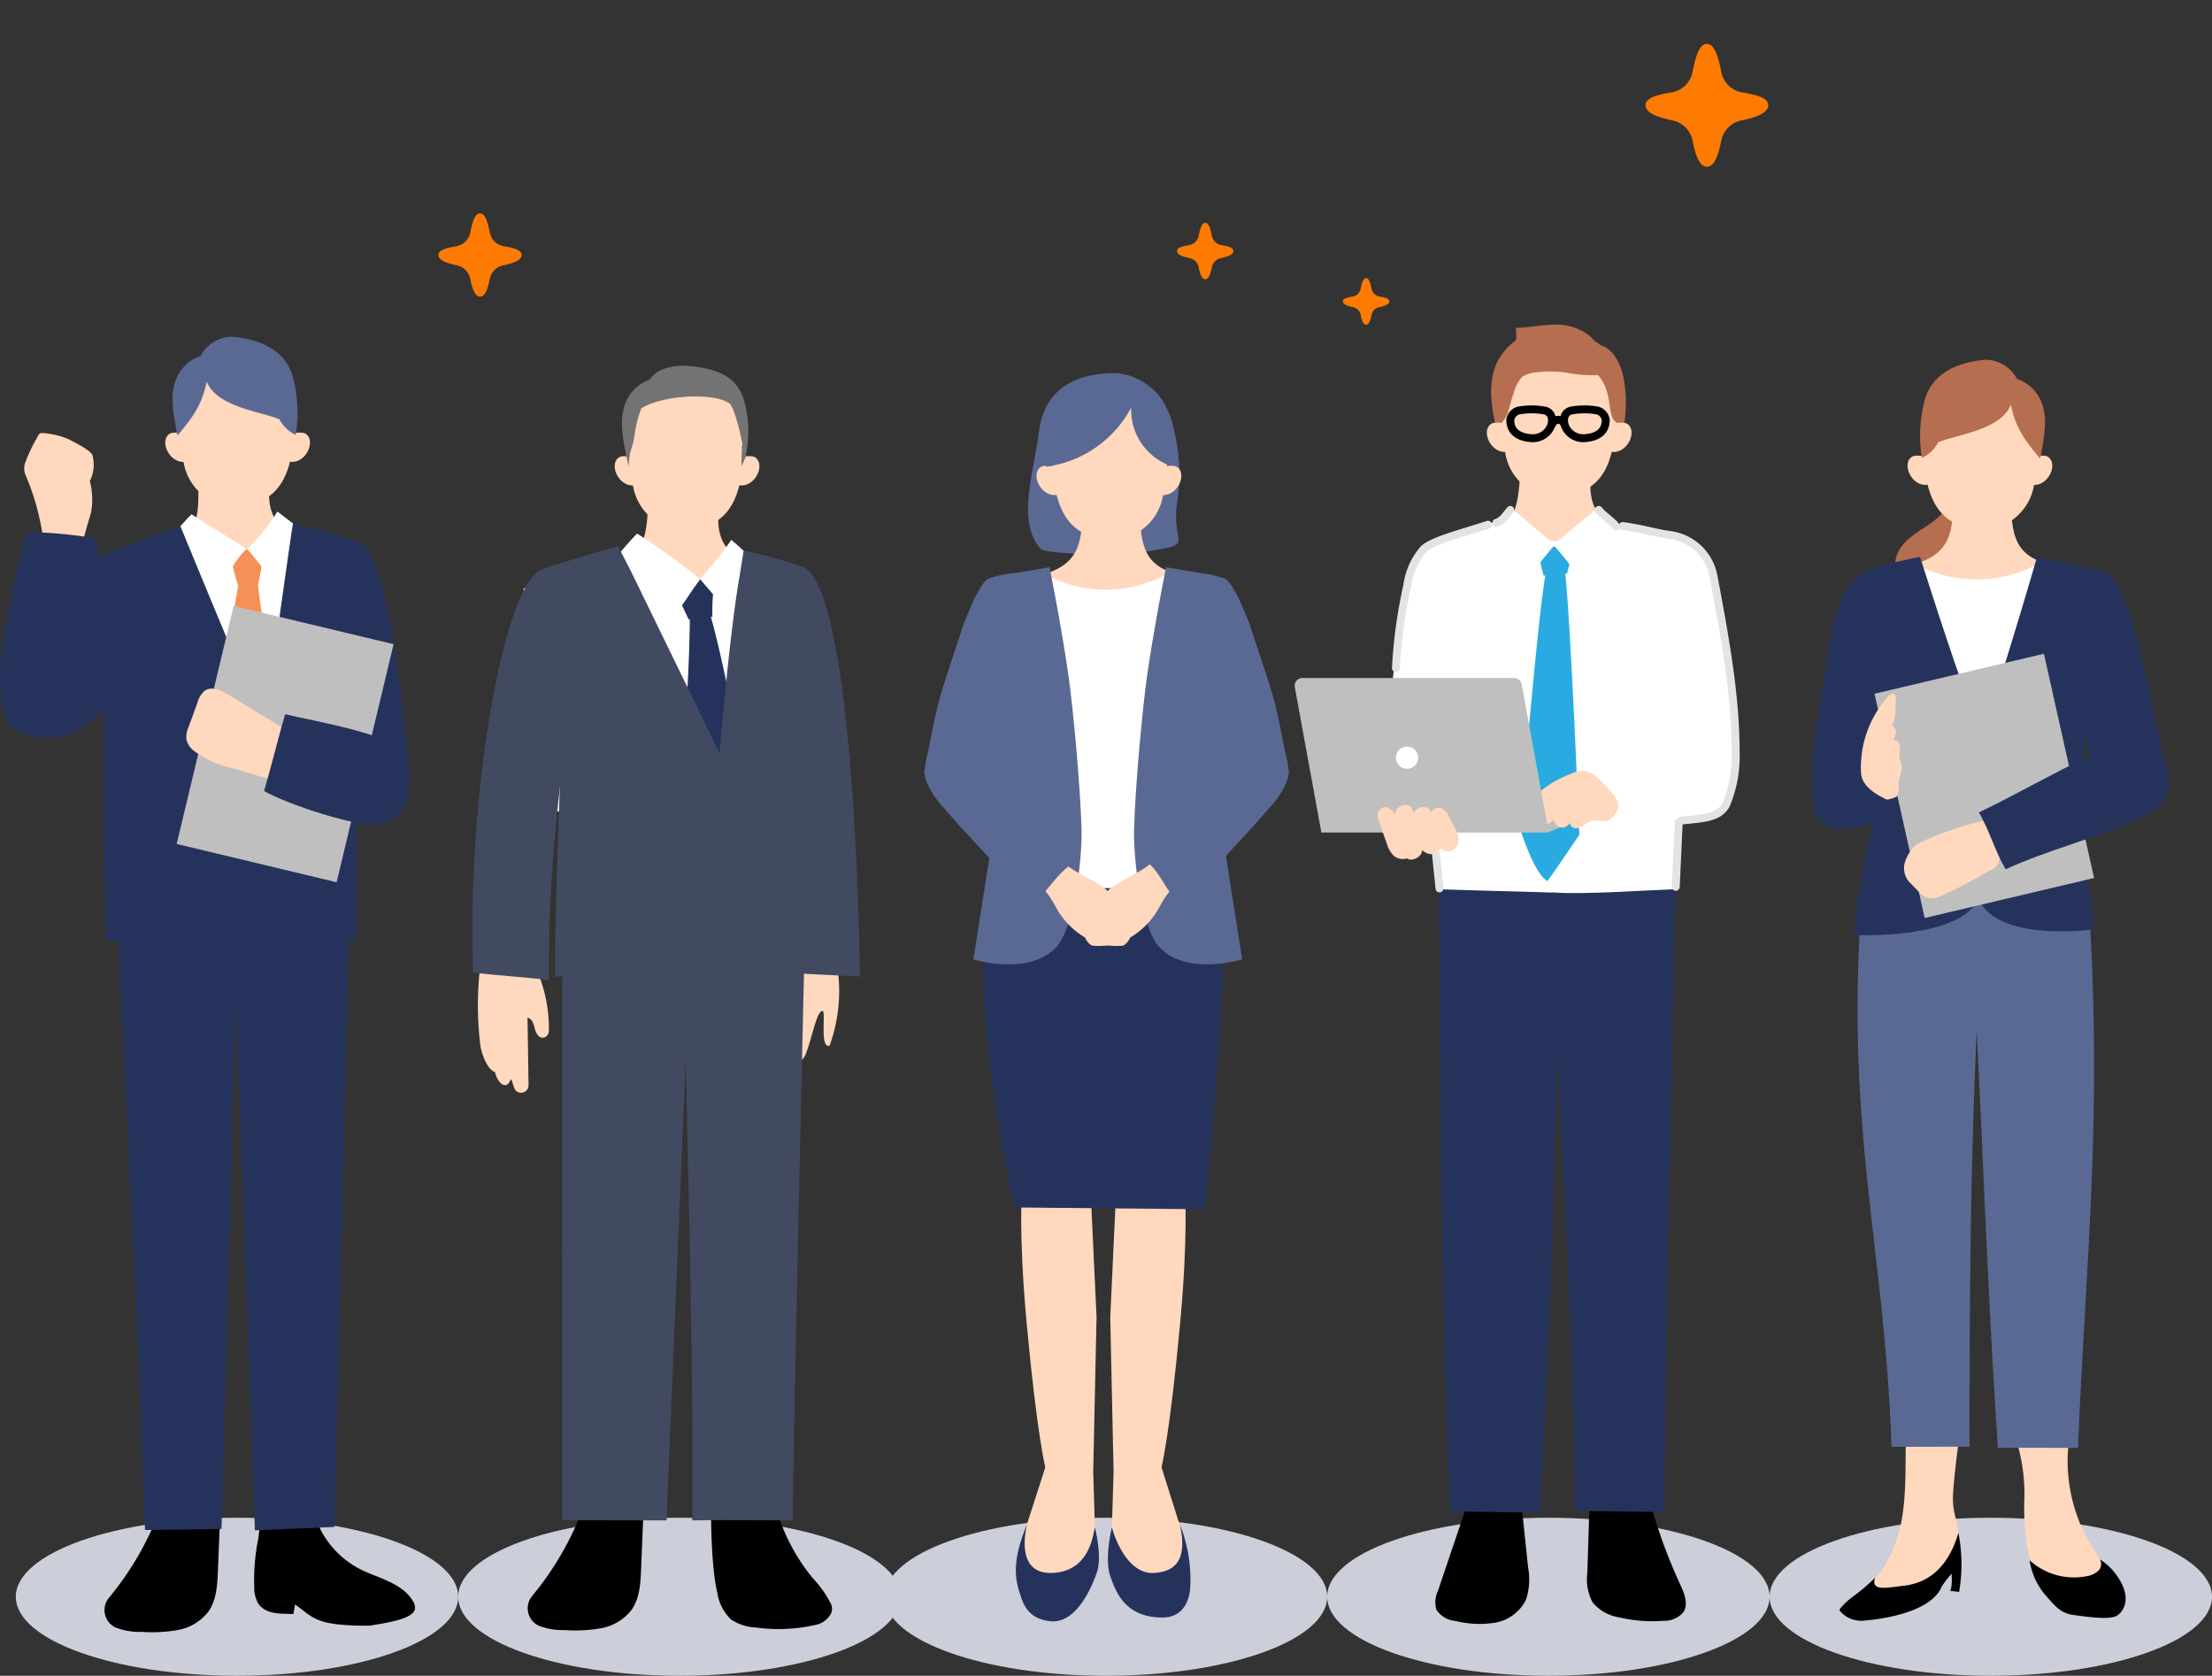 <svg xmlns="http://www.w3.org/2000/svg" xmlns:xlink="http://www.w3.org/1999/xlink" width="280" height="212.098" viewBox="0 0 280 212.098">
  <rect x="0" y="0" width="280" height="212.098" fill="#333333" stroke="none"/>
  <defs>
    <clipPath id="clip-path">
      <rect id="Rectangle_2293" data-name="Rectangle 2293" width="29.658" height="41.098" fill="#ff7a00"/>
    </clipPath>
    <clipPath id="clip-path-2">
      <rect id="Rectangle_2292" data-name="Rectangle 2292" width="274.51" height="165.477" fill="none"/>
    </clipPath>
  </defs>
  <g id="Group_3360" data-name="Group 3360" transform="translate(-473 -4294.902)">
    <g id="Group_2228" data-name="Group 2228" transform="translate(622 4294.902)">
      <g id="Group_2227" data-name="Group 2227" clip-path="url(#clip-path)">
        <path id="Path_7831" data-name="Path 7831" d="M1.509,162.485a1.492,1.492,0,0,0,1.224-1.192c.172-.908.4-1.63.837-1.63H3.562c.438,0,.665.723.837,1.63a1.492,1.492,0,0,0,1.224,1.192c.86.142,1.509.317,1.509.748s-.685.7-1.58.886A1.485,1.485,0,0,0,4.4,165.284c-.172.871-.4,1.519-.84,1.519h.009c-.44,0-.668-.648-.84-1.519a1.485,1.485,0,0,0-1.151-1.166c-.9-.187-1.58-.443-1.58-.886s.649-.606,1.509-.748" transform="translate(0 -131.456)" fill="#ff7a00"/>
        <path id="Path_7832" data-name="Path 7832" d="M119.992,201.59a1.232,1.232,0,0,0,1.011-.985c.142-.75.33-1.346.691-1.346h-.007c.361,0,.549.6.691,1.346a1.232,1.232,0,0,0,1.011.985c.711.117,1.247.261,1.247.618s-.565.577-1.3.731a1.226,1.226,0,0,0-.95.963c-.142.72-.33,1.254-.694,1.254h.007c-.363,0-.551-.535-.694-1.254a1.226,1.226,0,0,0-.95-.963c-.739-.154-1.3-.366-1.3-.731s.536-.5,1.247-.618" transform="translate(-97.768 -164.058)" fill="#ff7a00"/>
      </g>
    </g>
    <path id="Path_7834" data-name="Path 7834" d="M82.208,4.167a2.2,2.2,0,0,0,1.807-1.76C84.269,1.066,84.605,0,85.251,0h-.013c.646,0,.982,1.066,1.236,2.407a2.2,2.2,0,0,0,1.807,1.76c1.27.209,2.228.467,2.228,1.1,0,.654-1.011,1.032-2.332,1.307a2.192,2.192,0,0,0-1.7,1.721c-.254,1.286-.591,2.243-1.24,2.243h.013c-.649,0-.986-.956-1.24-2.243a2.192,2.192,0,0,0-1.7-1.721C80.991,6.3,79.98,5.925,79.98,5.271c0-.637.958-.894,2.228-1.1" transform="translate(448.52 4321.908)" fill="#ff7a00"/>
    <path id="Path_7835" data-name="Path 7835" d="M83.266,6.146a3.247,3.247,0,0,0,2.665-2.6C86.305,1.573,86.8,0,87.754,0h-.019c.952,0,1.448,1.573,1.823,3.549a3.248,3.248,0,0,0,2.665,2.6c1.873.309,3.286.689,3.286,1.628,0,.964-1.491,1.521-3.44,1.928a3.233,3.233,0,0,0-2.505,2.538c-.375,1.9-.871,3.308-1.828,3.308h.019c-.957,0-1.454-1.41-1.829-3.308A3.233,3.233,0,0,0,83.42,9.7c-1.949-.407-3.44-.964-3.44-1.928,0-.939,1.413-1.319,3.286-1.628" transform="translate(601.32 4300.452)" fill="#ff7a00"/>
    <ellipse id="Ellipse_130" data-name="Ellipse 130" cx="28" cy="10" rx="28" ry="10" transform="translate(475 4487)" fill="#ccced9"/>
    <ellipse id="Ellipse_131" data-name="Ellipse 131" cx="28" cy="10" rx="28" ry="10" transform="translate(531 4487)" fill="#ccced9"/>
    <ellipse id="Ellipse_132" data-name="Ellipse 132" cx="28" cy="10" rx="28" ry="10" transform="translate(585 4487)" fill="#ccced9"/>
    <ellipse id="Ellipse_133" data-name="Ellipse 133" cx="28" cy="10" rx="28" ry="10" transform="translate(641 4487)" fill="#ccced9"/>
    <ellipse id="Ellipse_134" data-name="Ellipse 134" cx="28" cy="10" rx="28" ry="10" transform="translate(697 4487)" fill="#ccced9"/>
    <g id="Group_2226" data-name="Group 2226" transform="translate(473 4336)">
      <g id="Group_2225" data-name="Group 2225" clip-path="url(#clip-path-2)">
        <path id="Path_7714" data-name="Path 7714" d="M1153.2,635.142a20.72,20.72,0,0,0,5.037,15,3.07,3.07,0,0,1,1.065,2.057,2.167,2.167,0,0,1-.736,1.343,5.552,5.552,0,0,1-6.5.459,8.945,8.945,0,0,1-3.812-5.58,28.531,28.531,0,0,1-.582-6.87,22.766,22.766,0,0,0-.792-6.839,28.787,28.787,0,0,0,6.421-.774,10.944,10.944,0,0,1-.1,1.205" transform="translate(-891.427 -492.736)" fill="#ffd8bd"/>
        <path id="Path_7715" data-name="Path 7715" d="M1162.313,701.577a1.175,1.175,0,0,1-.21,1.462,2.768,2.768,0,0,1-1.453.668,8.35,8.35,0,0,1-7.231-2.016,8.807,8.807,0,0,0,2.056,4.47c1.11,1.244,1.837,2.245,3.506,2.457,1.209.154,4.308.658,5.409.135.6-.286,2.114-1.849.389-4.641a7.633,7.633,0,0,0-2.464-2.535" transform="translate(-896.51 -545.31)"/>
        <path id="Path_7716" data-name="Path 7716" d="M1066.248,627.623c0,6.7-.2,10.658-3.185,15.2-.437.665-1.757,1.408-1.593,2.184.108.508.959,1.155,1.383,1.463,1.881,1.369,5.154-.045,6.971-1.5a8.943,8.943,0,0,0,3.008-6.051c.261-2.29-.6-3.173-.6-5.477,0-1.479.685-7.311,1.086-9.581a34.377,34.377,0,0,1-7.067,0c.059.478,0,3.493,0,3.76" transform="translate(-825.03 -484.906)" fill="#ffd8bd"/>
        <path id="Path_7717" data-name="Path 7717" d="M1133.727,317.464c1.924,28.964-.315,46.242-1.274,70.4-3.016.037-7.132-.037-10.147,0-1.737-26.155-2.119-47.162-3.75-71.716,5.359-.206,10.37,1.511,15.172,1.318" transform="translate(-869.411 -245.715)" fill="#5a6994"/>
        <path id="Path_7718" data-name="Path 7718" d="M579.723,491.235s-.47,5.549.586,16.951c1.3,14.074,2.358,18.255,2.358,18.255l-3.255,10.114s-.223,1.945,2.487,3.135c3.927,1.726,7.136-2.811,7.136-2.811l-.3-9.881.421-19.59L588.4,491.29Z" transform="translate(-450.353 -381.819)" fill="#ffd8bd"/>
        <path id="Path_7719" data-name="Path 7719" d="M640.407,491.235s.47,5.549-.586,16.951c-1.3,14.074-2.358,18.255-2.358,18.255l3.107,9.857s.37,3.223-2.4,4.272-7.077-3.691-7.077-3.691l.3-9.881-.421-19.59.755-16.117Z" transform="translate(-490.434 -381.819)" fill="#ffd8bd"/>
        <path id="Path_7720" data-name="Path 7720" d="M578.7,681.784c-.836,3.858.121,6.34,3.385,6.119,4.522-.306,4.965-4.679,5.225-5.775.4,1.725.808,4.184.206,5.849-1.059,2.931-3.027,6.374-5.89,6.046-3.013-.345-3.459-2.45-3.86-3.64-.826-2.454-.581-4.881.934-8.6" transform="translate(-448.712 -529.925)" fill="#25335c"/>
        <path id="Path_7721" data-name="Path 7721" d="M638.755,681.784c.836,3.858-.053,5.965-3.32,6.13-3.368.171-5.03-4.69-5.29-5.786-.4,1.725-.79,4.514-.206,6.185.691,1.976,1.866,5.24,6.593,5.24,3.032,0,3.491-2.814,3.537-3.905a18.937,18.937,0,0,0-1.315-7.864" transform="translate(-489.398 -529.925)" fill="#25335c"/>
        <path id="Path_7722" data-name="Path 7722" d="M1056.112,327c-1.924,28.964,2.949,42.867,3.855,68.412,3.016.037,6.852-.043,9.868-.006,0-24.326.176-44.313,1.841-69.379-5.359-.206-10.762,1.166-15.565.972" transform="translate(-820.53 -253.393)" fill="#5a6994"/>
        <path id="Path_7723" data-name="Path 7723" d="M1084.239,92.93c.231,1.953-1.5,3.544-3.143,4.624s-3.538,2.245-3.94,4.17c-.592,2.838,2.456,5.485,1.9,8.329-.2,1-.79,2.161-.1,2.913.535.586,1.484.441,2.236.19a15.249,15.249,0,0,0,10.065-12.316,8.688,8.688,0,0,0-1.006-5.731,5.447,5.447,0,0,0-6-2.179" transform="translate(-837.174 -72.106)" fill="#b56e50"/>
        <path id="Path_7724" data-name="Path 7724" d="M562.709,274.785h22.285s4.2,9.938,4.2,15.31c0,13.865-2.435,35.439-2.435,35.439l-24.047-.226s-5.722-25.891-3.39-35.9,3.39-14.627,3.39-14.627" transform="translate(-434.304 -213.58)" fill="#25335c"/>
        <path id="Path_7725" data-name="Path 7725" d="M1084.254,105.062c-.926.1-6.228.1-7.154,0-.514,3.02,0,7.072-9.539,7.582a13.541,13.541,0,0,0,13.116,13.412c7.5,0,12.174-5.329,12.174-13.761-8.568,0-8.083-4.213-8.6-7.233" transform="translate(-829.775 -81.661)" fill="#ffd8bd"/>
        <path id="Path_7726" data-name="Path 7726" d="M1099.742,28.862c-6,0-7.345,6.561-6.906,10.729.481,4.568,1.682,7.283,5.069,8.429a6.763,6.763,0,0,0,8.894-5.111c1.378-5.932.33-14.047-7.057-14.047" transform="translate(-849.361 -22.433)" fill="#ffd8bd"/>
        <path id="Path_7727" data-name="Path 7727" d="M1086.18,74.373c-.551.075-1.227-.132-1.654.225-1.173.982.131,3.736,2.093,3.469a12.269,12.269,0,0,0-.439-3.694" transform="translate(-842.616 -57.807)" fill="#ffd8bd"/>
        <path id="Path_7728" data-name="Path 7728" d="M1155.361,74.373c.551.075,1.227-.132,1.654.225,1.174.982-.131,3.736-2.093,3.469a12.273,12.273,0,0,1,.439-3.694" transform="translate(-897.678 -57.807)" fill="#ffd8bd"/>
        <path id="Path_7729" data-name="Path 7729" d="M1103.427,22.311a4.528,4.528,0,0,0-4.03-2.408c-4.586.412-6.743,2.412-7.532,4.716a17.441,17.441,0,0,0-.469,7.7,4.423,4.423,0,0,0,2.067-1.976c2.359-.994,7.915-1.536,9.2-4.768.579,2.91,1.773,4.547,3.7,6.821.357-1.819.877-4.273.478-6.081a5.186,5.186,0,0,0-3.407-4" transform="translate(-848.12 -15.461)" fill="#b56e50"/>
        <path id="Path_7730" data-name="Path 7730" d="M1065.1,134.111a16.433,16.433,0,0,0,16.514-.476c2.284.151,3.438,2.384,5.722,2.535-2.241,10.17-2.25,17.678-4.492,27.849-7.28-1.794-13.973-1.6-21.47-1.578.465-8.985-2.032-17.379-2.845-26.34,2.313-.99,5.969-2.3,6.57-1.99" transform="translate(-822.753 -103.87)" fill="#fff"/>
        <path id="Path_7731" data-name="Path 7731" d="M1085.208,133.745s-7.758-1.576-8.533-1.763c-.018.115-.036.23-.054.343-.052.332-4.64,15.831-6.89,22.345-3-7.3-7.708-22.48-7.808-22.689a52.575,52.575,0,0,0-6.334,1.569c.2,2.121,1.077,28.309,1.077,28.309l-2.649,13.338-.473,4.636s13.589.647,15.767-4.636c2.334,5.654,14.642,3.915,14.642,3.915l-2.031-16.38Z" transform="translate(-818.881 -102.585)" fill="#25335c"/>
        <path id="Path_7732" data-name="Path 7732" d="M81.648,87.394c.926.1,8.1-.254,9.03-.357-.389,3.488-.547,8.123,8.99,8.634A13.8,13.8,0,0,1,86.3,109.131c-7.5,0-13.616-3.342-13.616-11.773,9.978-2.734,8.723-4.922,8.967-9.963" transform="translate(-56.492 -67.651)" fill="#ffd8bd"/>
        <path id="Path_7733" data-name="Path 7733" d="M109.714,15.776c6,0,7.345,6.561,6.906,10.729-.482,4.568-1.682,7.283-5.069,8.429a6.763,6.763,0,0,1-8.894-5.111c-1.378-5.932-.33-14.047,7.057-14.047" transform="translate(-79.388 -12.262)" fill="#ffd8bd"/>
        <path id="Path_7734" data-name="Path 7734" d="M165.222,61.287c.551.075,1.227-.132,1.654.225,1.173.982-.131,3.736-2.093,3.469a12.258,12.258,0,0,1,.439-3.694" transform="translate(-128.08 -47.636)" fill="#ffd8bd"/>
        <path id="Path_7735" data-name="Path 7735" d="M96.041,61.287c-.551.075-1.227-.132-1.654.225-1.173.982.131,3.736,2.093,3.469a12.259,12.259,0,0,0-.439-3.694" transform="translate(-73.018 -47.636)" fill="#ffd8bd"/>
        <path id="Path_7736" data-name="Path 7736" d="M101.643,9.225a4.528,4.528,0,0,1,4.03-2.408c4.586.412,6.743,2.412,7.533,4.716a17.442,17.442,0,0,1,.469,7.7,4.422,4.422,0,0,1-2.067-1.976c-2.359-.994-7.915-1.536-9.2-4.768-.579,2.91-1.773,4.547-3.7,6.821-.357-1.819-.877-4.273-.478-6.081a5.186,5.186,0,0,1,3.407-4" transform="translate(-76.243 -5.29)" fill="#5a6994"/>
        <path id="Path_7737" data-name="Path 7737" d="M336.228,100.785c.926.1,8.1-.254,9.03-.357-.389,3.488-.8,8.172,8.735,8.683a13.541,13.541,0,0,1-13.117,13.412c-7.5,0-13.85-4.957-13.85-13.389,8.568,0,8.958-3.307,9.2-8.348" transform="translate(-254.186 -78.059)" fill="#ffd8bd"/>
        <path id="Path_7738" data-name="Path 7738" d="M365.114,29.167c6,0,7.345,6.561,6.906,10.729-.482,4.568-1.682,7.283-5.069,8.429a6.763,6.763,0,0,1-8.894-5.111c-1.378-5.932-.33-14.047,7.057-14.047" transform="translate(-277.901 -22.67)" fill="#ffd8bd"/>
        <path id="Path_7739" data-name="Path 7739" d="M420.621,74.678c.551.075,1.227-.132,1.654.225,1.174.982-.131,3.736-2.093,3.469a12.258,12.258,0,0,1,.439-3.694" transform="translate(-326.592 -58.044)" fill="#ffd8bd"/>
        <path id="Path_7740" data-name="Path 7740" d="M351.441,74.678c-.551.075-1.227-.132-1.654.225-1.174.982.131,3.736,2.093,3.469a12.26,12.26,0,0,0-.439-3.694" transform="translate(-271.531 -58.044)" fill="#ffd8bd"/>
        <path id="Path_7741" data-name="Path 7741" d="M357.043,25.018c.852-1.485,3.311-1.842,4.851-1.7,4.586.412,6.215,1.885,7,4.189a14.709,14.709,0,0,1,.176,7.522s-.826-5.236-1.877-6.9c-2.03-1.574-8.873-1.056-11.263.568-1.2,3.154-.442,3.618-1.821,6.41-.357-1.819-.877-4.273-.478-6.081a5.186,5.186,0,0,1,3.407-4" transform="translate(-274.756 -18.1)" fill="#737373"/>
        <path id="Path_7742" data-name="Path 7742" d="M90.514,121.025A16.433,16.433,0,0,1,74,120.549c-2.284.151-4.621,2.251-6.9,2.4,2.241,10.17,5.041,17.99,7.283,28.16,7.28-1.794,13.2-.976,20.694-.953-.466-8.986,1.661-19.5,2.473-28.457a14.405,14.405,0,0,0-7.031-.677" transform="translate(-52.15 -93.698)" fill="#fff"/>
        <path id="Path_7743" data-name="Path 7743" d="M130.82,127.51a35.843,35.843,0,0,1,4.289.048c-.2,1.113-.471,3.368-.782,4.44-1.058,0-1.492.1-2.488.106a20.5,20.5,0,0,1-1.02-4.594" transform="translate(-101.682 -99.075)" fill="#f59057"/>
        <path id="Path_7744" data-name="Path 7744" d="M124.75,146.045c-1.192,6.481-1.973,12.655-3.166,19.137,1.706.923,3.646,3.207,5.351,4.13.828-1.063,1.758-4.3,2.941-4.946-.749-6.5-2.024-11.817-2.773-18.321-.753-.039-1.505.023-2.354,0" transform="translate(-94.503 -113.505)" fill="#f59057"/>
        <path id="Path_7745" data-name="Path 7745" d="M96.718,107.732c2.32,1.55,4.631,2.849,6.951,4.4-1.54,1.355-2.363,3.517-3.644,5.033a29.089,29.089,0,0,1-6.806-5.921c1.419-.954,2.251-2.377,3.5-3.511" transform="translate(-72.456 -83.736)" fill="#fff"/>
        <path id="Path_7746" data-name="Path 7746" d="M144.278,106.152a24.6,24.6,0,0,1-3.83,4.748c1.225,1.355,2.119,2.725,3.542,4.148,2.1-1.674,2.924-3.449,4.4-5.689-1.129-.954-4.116-3.207-4.116-3.207" transform="translate(-109.165 -82.508)" fill="#fff"/>
        <path id="Path_7747" data-name="Path 7747" d="M159.008,692.21c-6.943,0-6.94-.988-9.4-2.69-.057.414-.115.8-.212,1.222-1.166-.107-3.47.205-4.475-1.405a4.107,4.107,0,0,1-.464-2.064,26.255,26.255,0,0,1,.527-6.17q.109-1.089.311-2.165c.076,0,.154.008.23.011a.275.275,0,0,0,.042,0,40.835,40.835,0,0,0,6.7-.229,11.609,11.609,0,0,0,6.206,6.628c2.261.987,4.834,1.655,6.088,3.78.979,1.662-.884,2.38-5.558,3.08" transform="translate(-112.273 -527.545)"/>
        <path id="Path_7748" data-name="Path 7748" d="M76.24,112.8c-.108.225-3.663,25.847-3.663,25.847S65.9,122.744,61.969,113.138h0c-.829.2-7.325,2.746-11.5,4.249-.615,2.851,1.776,16.763,1.776,16.763s-.15,18.572.372,31.425H84.268c0-15.738-.237-40.729.275-50.341-1.994-.742-8.237-2.413-8.3-2.429" transform="translate(-39.149 -87.678)" fill="#25335c"/>
        <path id="Path_7749" data-name="Path 7749" d="M585.514,35.738c-.7,4.806-2.6,10.621.323,13.956.461.526,4.761.588,5.445.735,1.6.345,6.382-.113,6.6-.149,8.173-1.386,4.447-.391,5.227-6.338a22.939,22.939,0,0,0-.392-9.274,10.515,10.515,0,0,0-1.9-4.379,8.059,8.059,0,0,0-5.353-2.832c-9.464,0-9.686,6.506-9.946,8.281" transform="translate(-454.121 -21.341)" fill="#5a6994"/>
        <path id="Path_7750" data-name="Path 7750" d="M589.277,110.829c-.927.1-6.228.1-7.154,0-.514,3.02,0,7.072-9.539,7.582A13.541,13.541,0,0,0,585.7,131.823c7.5,0,12.174-5.329,12.174-13.761-8.568,0-8.082-4.213-8.6-7.233" transform="translate(-445.048 -86.143)" fill="#ffd8bd"/>
        <path id="Path_7751" data-name="Path 7751" d="M604.765,34.629c-6,0-7.345,6.561-6.906,10.729.482,4.568,1.682,7.283,5.069,8.429a6.763,6.763,0,0,0,8.894-5.111c1.378-5.932.33-14.047-7.057-14.047" transform="translate(-464.634 -26.916)" fill="#ffd8bd"/>
        <path id="Path_7752" data-name="Path 7752" d="M591.2,80.141c-.551.075-1.227-.132-1.654.225-1.174.982.131,3.736,2.093,3.469a12.265,12.265,0,0,0-.439-3.694" transform="translate(-457.89 -62.291)" fill="#ffd8bd"/>
        <path id="Path_7753" data-name="Path 7753" d="M660.384,80.141c.551.075,1.227-.132,1.654.225,1.174.982-.131,3.736-2.093,3.469a12.257,12.257,0,0,1,.44-3.694" transform="translate(-512.951 -62.291)" fill="#ffd8bd"/>
        <path id="Path_7754" data-name="Path 7754" d="M592.033,141.383c-1.756,8.019-2.289,30.457-2.641,38.282h-22.97c-.509-7.927-2.233-30.692-2.871-37.781.608-.261,1.307-.545,2.02-.816.542-.205,1.092-.4,1.614-.578h0a6.824,6.824,0,0,1,2.935-.61l.074.038q.471.241.942.452a16.167,16.167,0,0,0,14.24-.272q.42-.211.831-.445c.143-.081.286-.164.428-.25a5.241,5.241,0,0,1,2.359.793,10.833,10.833,0,0,0,1.841.945,4.5,4.5,0,0,0,1.2.243" transform="translate(-438.027 -108.352)" fill="#fff"/>
        <path id="Path_7755" data-name="Path 7755" d="M566.871,170.98c.093,3.449-.863,12.535-3.3,14.975-3.577,3.577-10.386,1.438-10.386,1.438l3.066-19.516.472-29.094s5.333-.849,6.108-1.035c.018.115.036.23.054.344,0,.022.021.115.053.271s.082.413.142.721c.409,2.082,1.379,7.132,2.134,12.379.566,3.931,1.509,13.92,1.659,19.518" transform="translate(-429.968 -107.066)" fill="#5a6994"/>
        <path id="Path_7756" data-name="Path 7756" d="M644.469,170.98c-.093,3.449.863,12.535,3.3,14.975,3.577,3.577,10.386,1.438,10.386,1.438l-3.066-19.516-.472-29.094s-5.333-.849-6.108-1.035c-.018.115-.036.23-.054.344,0,.022-.021.115-.053.271s-.082.413-.142.721c-.409,2.082-1.379,7.132-2.134,12.379-.566,3.931-1.509,13.92-1.659,19.518" transform="translate(-500.917 -107.066)" fill="#5a6994"/>
        <path id="Path_7757" data-name="Path 7757" d="M605.19,36.307A14.325,14.325,0,0,1,594.4,43.782c.086-2.039.111-4.718,1.034-6.538a6.585,6.585,0,0,1,3.784-3.6,8.036,8.036,0,0,1,6.722.7,1.959,1.959,0,0,1,1.885.527,4.641,4.641,0,0,1,1.049,1.746,15.7,15.7,0,0,1,1.01,6.949,7.544,7.544,0,0,1-4.693-7.25" transform="translate(-462.004 -25.81)" fill="#5a6994"/>
        <path id="Path_7758" data-name="Path 7758" d="M865.754,17.417c.038.1.091.219.2.249.194.056.317-.2.345-.4a8.773,8.773,0,0,0-2.731-7.617,8.335,8.335,0,0,0-7.856-1.779,7.939,7.939,0,0,0-5.383,5.941,7.384,7.384,0,0,0,.378,4.086,10.336,10.336,0,0,1,.486-3.144,5.325,5.325,0,0,1,1.8-2.578A7.7,7.7,0,0,1,857.71,11.1a16.358,16.358,0,0,1,4.125.483,4.748,4.748,0,0,1,2.191,1.153Z" transform="translate(-660.823 -5.854)" fill="#b56e50"/>
        <path id="Path_7759" data-name="Path 7759" d="M848.281,15.742c-.767-3.139-1.484-6.6-.027-9.479a7.784,7.784,0,0,1,5.97-4.034,9.843,9.843,0,0,1,7.029,2.037c1.851.594,2.71,2.719,3.007,4.64a17.474,17.474,0,0,1-.006,5.351,2.917,2.917,0,0,1-1.428,2.445,3.119,3.119,0,0,1-1.393.1c-4.222-.352-8.444-.7-13.152-1.055" transform="translate(-658.661 -1.684)" fill="#b56e50"/>
        <path id="Path_7760" data-name="Path 7760" d="M831.256,81.755c.926.1,8.1-.254,9.03-.357-.389,3.488-.8,8.172,8.735,8.683a13.541,13.541,0,0,1-13.117,13.412c-7.5,0-14.026-3.832-14.026-12.263,8.568,0,9.134-4.432,9.377-9.474" transform="translate(-638.816 -63.267)" fill="#ffd8bd"/>
        <path id="Path_7761" data-name="Path 7761" d="M861.163,10.135c6,0,7.35,6.2,6.906,10.729-.467,4.768-1.682,7.283-5.069,8.429a6.648,6.648,0,0,1-8.894-5.111c-1.094-6.493-.33-14.047,7.057-14.047" transform="translate(-663.552 -7.878)" fill="#ffd8bd"/>
        <path id="Path_7762" data-name="Path 7762" d="M916.263,55.647c.551.075,1.227-.132,1.654.225,1.174.982-.131,3.736-2.093,3.469a12.267,12.267,0,0,1,.439-3.694" transform="translate(-711.836 -43.252)" fill="#ffd8bd"/>
        <path id="Path_7763" data-name="Path 7763" d="M847.082,55.647c-.551.075-1.227-.132-1.654.225-1.173.982.131,3.736,2.093,3.469a12.267,12.267,0,0,0-.439-3.694" transform="translate(-656.774 -43.252)" fill="#ffd8bd"/>
        <path id="Path_7764" data-name="Path 7764" d="M836.073,112.165c-5.93,3.041-9.729,2.272-14.5-.584-2.905.716-6.129,2.13-8.576,2.837,2.241,10.17-.754,36.542,1.487,46.713,7.03-.466,22.555.741,28.971.091,1.319-1.477,1.007-38.556,1.819-47.517-3.314-.528-8.6-1.848-9.2-1.54" transform="translate(-631.912 -86.728)" fill="#fff"/>
        <path id="Path_7765" data-name="Path 7765" d="M874.589,126.082a35.843,35.843,0,0,1,4.289.048,33.493,33.493,0,0,1-.721,3.3,15.069,15.069,0,0,1-2.967.3,13.107,13.107,0,0,1-.6-3.646" transform="translate(-679.786 -97.965)" fill="#29abe2"/>
        <path id="Path_7766" data-name="Path 7766" d="M867.278,138.858c-1.192,6.481-3.295,32.949-3.295,32.949s1.723,5.613,3.429,6.536c.828-1.063,4.044-5.859,4.044-5.859s-1.076-27.02-1.824-33.524c-.753-.039-1.505-.079-2.354-.1" transform="translate(-671.542 -107.929)" fill="#29abe2"/>
        <path id="Path_7767" data-name="Path 7767" d="M847.507,104.2l5.537,4.649a38.426,38.426,0,0,0-3.373,4.314,25.744,25.744,0,0,1-5.415-5.921,29.545,29.545,0,0,0,3.251-3.042" transform="translate(-656.209 -80.989)" fill="#fff"/>
        <path id="Path_7768" data-name="Path 7768" d="M888.309,104.2l-5.537,4.649a38.433,38.433,0,0,1,3.373,4.314,25.739,25.739,0,0,0,5.415-5.921,29.55,29.55,0,0,1-3.251-3.042" transform="translate(-686.146 -80.989)" fill="#fff"/>
        <path id="Path_7769" data-name="Path 7769" d="M854.861,8.846a7.277,7.277,0,0,1,.688-4.217,7.244,7.244,0,0,0,.682-4.218c1.556-.047,3.1-.368,4.659-.408a6.9,6.9,0,0,1,4.51,1.26,6.182,6.182,0,0,1,2.282,5,14.6,14.6,0,0,1-4.512-.109,14.637,14.637,0,0,0-4.512-.11,4.986,4.986,0,0,0-3.8,2.8" transform="translate(-664.366 0)" fill="#b56e50"/>
        <path id="Path_7770" data-name="Path 7770" d="M855.707,24.829a5.358,5.358,0,0,0-2.312,3.316c-.485,1.149-.588,2.989-1.6,3.566a9.6,9.6,0,0,1-.021-4.639c.373-.88,2.548-1.755,3.931-2.243" transform="translate(-661.841 -19.299)" fill="#b56e50"/>
        <path id="Path_7771" data-name="Path 7771" d="M903.591,24.829c3.443,2.235,1.77,6.326,3.516,6.882a22.736,22.736,0,0,0-.147-5.457,3.192,3.192,0,0,0-.454-1.158c-.249-.352-2.262-.229-2.915-.267" transform="translate(-702.328 -19.299)" fill="#b56e50"/>
        <path id="Path_7772" data-name="Path 7772" d="M530.3,166.529c-3.447,10.567-3.075,8.515-5.067,19.031.8,4.04,4.512,5.586,8.332,2.444,2.415-3.772,3.814-5.2,4.495-14.272a18.709,18.709,0,0,0-.42-6.963c-.7-2.236-4.606.131-7.34-.24" transform="translate(-408.247 -128.866)" fill="#5a6994"/>
        <path id="Path_7773" data-name="Path 7773" d="M66.353,674.156a38.845,38.845,0,0,1-6.383,10.962,2.436,2.436,0,0,0,.8,3.757l.031.014a8.469,8.469,0,0,0,3.331.553,18.657,18.657,0,0,0,4.578-.239,6.274,6.274,0,0,0,3.84-2.331c1.023-1.453,1.131-3.34,1.2-5.116q.148-3.644.3-7.287c-2.477-.084-4.955-.167-7.694-.313" transform="translate(-46.17 -523.997)"/>
        <path id="Path_7774" data-name="Path 7774" d="M306.857,673.141a38.846,38.846,0,0,1-6.383,10.962,2.436,2.436,0,0,0,.8,3.757l.031.014a8.469,8.469,0,0,0,3.331.553,18.657,18.657,0,0,0,4.578-.239,6.274,6.274,0,0,0,3.84-2.331c1.023-1.453,1.131-3.34,1.2-5.116q.148-3.644.3-7.287c-2.477-.083-4.955-.167-7.694-.313" transform="translate(-233.105 -523.208)"/>
        <path id="Path_7775" data-name="Path 7775" d="M67.095,344.136l2.48,50.885.93,24.565,9.681-.133,1.841-67.016,2.387,67.189,10.065-.429,1.871-75.646Z" transform="translate(-52.15 -267.031)" fill="#25335c"/>
        <path id="Path_7776" data-name="Path 7776" d="M819.827,668.335l-3.857,11.422a3.285,3.285,0,0,0-.183,2.355,3.169,3.169,0,0,0,2.435,1.423,12.343,12.343,0,0,0,5.007.214,5.361,5.361,0,0,0,3.891-2.9,8.25,8.25,0,0,0,.266-4.107q-.432-4.122-.863-8.244a31.019,31.019,0,0,1-6.7-.158" transform="translate(-633.959 -519.472)"/>
        <path id="Path_7777" data-name="Path 7777" d="M902.343,662.092q-.157,4.981-.315,9.961a6.255,6.255,0,0,0,.655,3.714,5.365,5.365,0,0,0,3.371,1.918,18.37,18.37,0,0,0,5.6.438,3.225,3.225,0,0,0,2.5-1.042c.709-1.016.171-2.4-.351-3.521a66.331,66.331,0,0,1-4.263-12.164,32.333,32.333,0,0,0-7.2.7" transform="translate(-701.101 -514.079)"/>
        <path id="Path_7778" data-name="Path 7778" d="M817.575,320.776c.308,22.867.266,55.989,1.521,78.824,2.7-.165,8.56.165,11.256,0,1.535-23.566,2.217-55.535,2.687-78.358-5.287-.193-10.612-.288-15.465-.465" transform="translate(-635.471 -249.327)" fill="#25335c"/>
        <path id="Path_7779" data-name="Path 7779" d="M897.5,320.776c-.309,22.867-1.331,54.485-1.331,78.871-2.7-.165-8.677-.069-11.374-.235,0-23.837-2.45-55.388-2.92-78.212,4.83.233,10.772-.248,15.625-.425" transform="translate(-685.45 -249.327)" fill="#25335c"/>
        <path id="Path_7780" data-name="Path 7780" d="M586.818,299.3c1.468,2.349,4.464,3.147,6.666,4.828a13.379,13.379,0,0,1,2.967,4.405,2.093,2.093,0,0,1-.667,2.6.475.475,0,0,1-.171.09,7.876,7.876,0,0,1-4.5-.845,9.938,9.938,0,0,1-4.015-4.048,13.7,13.7,0,0,0-3.7-4.391,26.119,26.119,0,0,1,3.419-2.642" transform="translate(-453.454 -232.638)" fill="#ffd8bd"/>
        <path id="Path_7781" data-name="Path 7781" d="M625.857,299.3c-1.468,2.349-4.464,3.147-6.666,4.828a13.381,13.381,0,0,0-2.967,4.405,2.093,2.093,0,0,0,.667,2.6.474.474,0,0,0,.171.09,7.877,7.877,0,0,0,4.5-.845,9.939,9.939,0,0,0,4.015-4.048,13.7,13.7,0,0,1,3.7-4.391,26.107,26.107,0,0,0-3.419-2.642" transform="translate(-478.81 -232.638)" fill="#ffd8bd"/>
        <path id="Path_7782" data-name="Path 7782" d="M544.7,248.6c-3.037-3.829-5.136-7.423-8.173-11.251a11.832,11.832,0,0,0-4.231-3.823c-1.816-.808-4.033-1.822-5.407-.3a6.643,6.643,0,0,0-1.038,5.2,11.151,11.151,0,0,0,2.284,3.473c3.23,3.788,7.839,8.406,11.069,12.194,2.364-2.026,2.92-3.775,5.5-5.491" transform="translate(-408.594 -180.668)" fill="#5a6994"/>
        <path id="Path_7783" data-name="Path 7783" d="M553,149.677c-1.2-.631-5.01-2.2-5.01-2.2s1.28-3.043,1.41-3.262c.47-.787.949-1.891,1.664-2.27a12.183,12.183,0,0,1,3.164-.661,22.884,22.884,0,0,1-1.228,8.4" transform="translate(-425.93 -109.812)" fill="#5a6994"/>
        <path id="Path_7784" data-name="Path 7784" d="M682.28,166.529c3.447,10.567,3.075,8.515,5.067,19.031-.8,4.04-4.512,5.586-8.332,2.444-2.415-3.772-3.814-5.2-4.495-14.272a18.706,18.706,0,0,1,.42-6.963c.7-2.236,4.606.131,7.34-.24" transform="translate(-524.18 -128.866)" fill="#5a6994"/>
        <path id="Path_7785" data-name="Path 7785" d="M648.828,248.133c3.037-3.829,4.667-6.954,7.7-10.782a11.837,11.837,0,0,1,4.232-3.823c1.816-.808,4.033-1.822,5.407-.3a6.642,6.642,0,0,1,1.038,5.2,11.154,11.154,0,0,1-2.284,3.473c-3.23,3.788-7.839,8.406-11.069,12.194-2.364-2.026-2.451-4.244-5.027-5.96" transform="translate(-504.31 -180.668)" fill="#5a6994"/>
        <path id="Path_7786" data-name="Path 7786" d="M682.8,149.677c1.2-.631,5.01-2.2,5.01-2.2s-1.28-3.043-1.41-3.262c-.47-.787-.949-1.891-1.664-2.27a12.183,12.183,0,0,0-3.164-.661,22.885,22.885,0,0,0,1.228,8.4" transform="translate(-529.713 -109.812)" fill="#5a6994"/>
        <path id="Path_7787" data-name="Path 7787" d="M1032.457,165.606c-3.523,19.167-2.1,18.485-2.357,21.609-.169,2.041,2.475,3.132,3.43,3.093,2.994-.123,5.277-1.324,8.088-2.361.28-3.523.185-6.823.185-10.357,0-.265-.046-.6-.3-.677a.639.639,0,0,0-.355.024l-2.468.652a30.2,30.2,0,0,0,.925-9.731,15.477,15.477,0,0,0-.956-4.731c-.6-1.5-3.655.991-6.195,2.48" transform="translate(-800.601 -126.432)" fill="#25335c"/>
        <path id="Path_7788" data-name="Path 7788" d="M1071.638,220.418l-6.349-28.383,21.444-5.061,6.349,28.383Z" transform="translate(-828.009 -145.328)" fill="#bfbfbf"/>
        <path id="Path_7789" data-name="Path 7789" d="M1091.884,281.983a38.781,38.781,0,0,0-8.405,2.966,5.108,5.108,0,0,0-1.416,2.133,2.622,2.622,0,0,0,.717,2.832c.362.4.775.772,1.132,1.177a2.053,2.053,0,0,0,2.369.524,57.584,57.584,0,0,0,6.416-3.33,1.783,1.783,0,0,0,1.1-2.561,10.242,10.242,0,0,0-1.91-3.74" transform="translate(-840.894 -219.175)" fill="#ffd8bd"/>
        <path id="Path_7790" data-name="Path 7790" d="M1140.456,139.9c3.8,1.989,5.531,16.062,7.69,24.053.4,1.483.792,3.111.156,4.509-.658,1.445-2.217,2.217-3.66,2.878-5.546,2.538-11.092,3.786-16.638,6.324-1.415-2.44-1.965-4.763-3.38-7.2,5.01-2.416,8.922-4.715,13.933-7.131-.832-4.24-2.04-7.324-2.329-11.636s.234-9.3,4.228-11.8" transform="translate(-874.129 -108.736)" fill="#25335c"/>
        <path id="Path_7791" data-name="Path 7791" d="M404.1,673.848s-.053,6.859.788,10.392a5.9,5.9,0,0,0,1.744,3.395,6.151,6.151,0,0,0,3.121,1.014,21.092,21.092,0,0,0,7.5-.315,2.863,2.863,0,0,0,1.89-1.219,1.482,1.482,0,0,0,.072-1.579,14.056,14.056,0,0,0-2.245-3.135,24.782,24.782,0,0,1-4.473-8.272,42.267,42.267,0,0,1-8.4-.28" transform="translate(-314.091 -523.757)"/>
        <path id="Path_7792" data-name="Path 7792" d="M308.382,135.8a17.953,17.953,0,0,0,18.043-.52c2.495.165,4.271,1.524,6.766,1.689-2.449,11.112-4.73,20.59-7.179,31.7-7.953-1.96-16.242-1.945-24.433-1.92.508-9.817-3.2-18.4-4.084-28.191,2.527-1.082,10.231-3.1,10.888-2.76" transform="translate(-231.231 -105.145)" fill="#fff"/>
        <path id="Path_7793" data-name="Path 7793" d="M449.167,355.881a20.345,20.345,0,0,1-.959,10.137c-1.317.369-.4-4.469-.911-4.413-.755.084-1.333,3.6-2.154,5.568a1.775,1.775,0,0,1-3.39-.412,31.687,31.687,0,0,1,.017-7.339,11.14,11.14,0,0,1,.921-3.4,4.508,4.508,0,0,1,2.521-2.347c1.122-.362,3.461-.431,3.956,2.205" transform="translate(-343.199 -274.757)" fill="#ffd8bd"/>
        <path id="Path_7794" data-name="Path 7794" d="M390.948,161.472c1.579,5.534,2.842,12.2,3.981,17.845a20.542,20.542,0,0,1-3.609,1.206,6.886,6.886,0,0,1-3.757-.183c.583-5.762.98-12.626,1-18.418a17.461,17.461,0,0,0,2.39-.449" transform="translate(-301.238 -125.506)" fill="#25335c"/>
        <path id="Path_7795" data-name="Path 7795" d="M382.148,144.453a28.827,28.827,0,0,1,5.422-.889,24.961,24.961,0,0,0-.367,4.982,9.25,9.25,0,0,0-2.984.366c-.644-1.344-1.288-2.688-2.071-4.459" transform="translate(-297.029 -111.587)" fill="#25335c"/>
        <path id="Path_7796" data-name="Path 7796" d="M404.885,125.21a39.021,39.021,0,0,0-3.153-2.929,44.343,44.343,0,0,1-3.973,4.938c.733.87,2.09,2.422,2.824,3.292a37.419,37.419,0,0,1,4.3-5.3" transform="translate(-309.163 -95.044)" fill="#fff"/>
        <path id="Path_7797" data-name="Path 7797" d="M348.614,118.689a78.819,78.819,0,0,1,8,5.793c-1.314,1.648-2.406,3.739-3.73,4.974a30.215,30.215,0,0,0-8.12-6.206,46.184,46.184,0,0,1,3.851-4.561" transform="translate(-267.971 -92.253)" fill="#fff"/>
        <path id="Path_7798" data-name="Path 7798" d="M449.631,137.39c6.921,1.975,7.407,51.9,7.407,51.9l-9.049-.447s-.4-44.6,1.642-51.448" transform="translate(-348.181 -106.788)" fill="#424a61"/>
        <path id="Path_7799" data-name="Path 7799" d="M279.347,363.077a18.515,18.515,0,0,1,1.191,6.867.879.879,0,0,1-.593.827c-.631.2-1.042-.529-1.187-1.129-.137-.569-.346-1.272-.923-1.365l.131,8.538a.937.937,0,0,1-1.647.627c-.312-.366-.486-1.719-.655-1.268-.459,1.223-1.564.54-1.941-1.023-1-.34-1.7-2.326-1.856-3.372a42.033,42.033,0,0,1-.044-9.843,1.177,1.177,0,0,1,.418-.884,1.189,1.189,0,0,1,.861-.036,21.259,21.259,0,0,1,6.246,2.061" transform="translate(-211.062 -280.556)" fill="#ffd8bd"/>
        <path id="Path_7800" data-name="Path 7800" d="M387.563,335.476s1.594,55.169,1.3,75.912c4.894-.09,9.162,0,12.706,0,.288-20.422,1.612-76.813,1.612-76.813Z" transform="translate(-301.238 -260.052)" fill="#424a61"/>
        <path id="Path_7801" data-name="Path 7801" d="M319.421,329.822l-.051,76.465,13.233.026,3.258-78.268Z" transform="translate(-248.234 -254.977)" fill="#424a61"/>
        <path id="Path_7802" data-name="Path 7802" d="M317.375,125.87c.108.225,1.1,1.979,2.877,5.707l9.982,20.481s1.179-14.294,2.428-21.777h0c.1-.57.623-3.836.623-3.836h0a46.838,46.838,0,0,1,7.317,1.992c.931,4.374.875,17.987,1.524,22.415.161,1.1-.423,28.992-.423,28.992l-32.293.488c0-22.858,2.549-40.078-1.725-51.5,2.658-.975,9.619-2.944,9.691-2.961" transform="translate(-239.151 -97.834)" fill="#424a61"/>
        <path id="Path_7803" data-name="Path 7803" d="M277.194,139.157c-4.712,1.893-9.486,28.184-8.639,51.012,3.142.364,6.431.559,9.572.923,0-18.285,1.792-23.812,2.85-40.276.139-2.161-1.235-11.821-3.783-11.659" transform="translate(-208.662 -108.16)" fill="#424a61"/>
        <path id="Path_7804" data-name="Path 7804" d="M779.316,279.761l3.5-1.469-4.45-1s-23.05-.053-23.127,0l-4.714,2.465Z" transform="translate(-583.356 -215.513)" fill="#bfbfbf"/>
        <path id="Path_7805" data-name="Path 7805" d="M793.992,124.317a7.467,7.467,0,0,0-3.087,5.3c-.785,6.289-1.94,11.9-2.359,18.22a28.615,28.615,0,0,0,11.012,3.046,2.014,2.014,0,0,0,1.484-.3,2.1,2.1,0,0,0,.4-1.846l-1.449-13.945c-.408-3.923-2.02-7.924-6-10.476" transform="translate(-612.907 -96.627)" fill="#fff"/>
        <path id="Path_7806" data-name="Path 7806" d="M911.382,121.116c2.754,1.62,3.728,4.69,4.189,8.094,1.134,8.361,3.835,20.291.662,25.74-1.768,3.036-9.107,1.806-14.009,1.084l-4.176-5.415a108.737,108.737,0,0,1,11.515-3.09c-1.064-6.849-1.938-13.777-2.343-20.678.352-2.392,1.69-4.884,4.162-5.735" transform="translate(-698.019 -94.139)" fill="#fff"/>
        <path id="Path_7807" data-name="Path 7807" d="M876.278,255.357a8.207,8.207,0,0,0-1.375-1.282,2.761,2.761,0,0,0-1.77-.531,4.119,4.119,0,0,0-1.247.394,13.522,13.522,0,0,0-3.746,2.14l-1.816,2.577c-.246.35-.488.849-.2,1.165s.8.122,1.122-.151.626-.636,1.045-.644a.6.6,0,0,0-.281.9.921.921,0,0,0,.994.3,1.509,1.509,0,0,0,.823-.6,1.028,1.028,0,0,0,1.989.414c-.063.4.366.751.776.756a2.015,2.015,0,0,0,1.119-.456,2.928,2.928,0,0,1,1.05-.549,10.032,10.032,0,0,0,1.85.081,2.762,2.762,0,0,0,1.345-1.791,2.3,2.3,0,0,0-.7-1.6c-.391-.451-.788-.9-.984-1.117" transform="translate(-673.105 -197.064)" fill="#ffd8bd"/>
        <path id="Path_7808" data-name="Path 7808" d="M739.14,220.286l-3.359-18.38a.976.976,0,0,1,.96-1.152h26.8a.976.976,0,0,1,.96.8l3.424,18.732Z" transform="translate(-571.882 -156.039)" fill="#bfbfbf"/>
        <path id="Path_7809" data-name="Path 7809" d="M355.87,70.662c.082.624.222,1.072.3,1.7a11.2,11.2,0,0,1,.349-2.483c-.184.226-.713.323-.652.787" transform="translate(-276.601 -54.311)" fill="#737373"/>
        <path id="Path_7810" data-name="Path 7810" d="M421.388,67.492q-.042,1.326-.085,2.651a4.43,4.43,0,0,0,.652-2.9,4.891,4.891,0,0,0-.567.249" transform="translate(-327.463 -52.265)" fill="#737373"/>
        <path id="Path_7811" data-name="Path 7811" d="M14.348,134.241c-1.641.5-2.106,2.5-3.243,3.787-3.162,3.578-7.128,10.063-7.492,15.494-.131,1.951,4.716,4.263,8.592,2.209,2.761-1.464,5.912-4.489,6.79-6.795.8-2.1,1.768-8.233,1.083-10.368s-2.845-5.207-5.73-4.327" transform="translate(-2.806 -104.22)" fill="#25335c"/>
        <path id="Path_7812" data-name="Path 7812" d="M1046.026,139.028c-3.2,1.062-4.633,4.763-5.088,8.208a49.079,49.079,0,0,1,6.577-.218c-.447-2.468-.509-5.116-1.489-7.99" transform="translate(-809.083 -108.061)" fill="#25335c"/>
        <path id="Path_7813" data-name="Path 7813" d="M1057.552,219.615a13.442,13.442,0,0,1,3.639-9.88.45.45,0,0,1,.777.335c-.058.956.074,2.761-.5,3.525.756.693.557,1,.182,1.954.418-.185.836.331.853.788a9.532,9.532,0,0,0-.09,1.363c.049.265.188.5.254.765a2.865,2.865,0,0,1-.178,1.523c-.32,1.04-.02,1.486-.339,2.527-.073.235-1.245.553-1.394.48-1.643-.8-3.109-1.8-3.2-3.38" transform="translate(-821.98 -162.908)" fill="#ffd8bd"/>
        <path id="Path_7814" data-name="Path 7814" d="M187.863,123.708c3.263.643,5.225,17.332,6.111,26.2a11.407,11.407,0,0,1-.26,5.085c-.593,1.607-2.181,2.985-3.876,2.744-2.164-.308-3.168-2.8-3.758-4.9-1.36-4.856-2.73-9.781-2.782-14.824s1.082-10.569,4.565-14.3" transform="translate(-142.469 -96.154)" fill="#25335c"/>
        <path id="Path_7815" data-name="Path 7815" d="M1049.945,692.239c-2.256,2.256-3.283,2.447-4.458,3.965-.083.107.057.3.284.522a3.512,3.512,0,0,0,2.708.941c2.428-.191,8.571-1.065,9.919-4.332a11.712,11.712,0,0,1,1.238-1.6s.143,1.932-.233,2.145l1.183.149a20.436,20.436,0,0,0-.09-7.462c-.937,3.2-2.9,6.239-6.925,6.683-2.02.223-4.216.788-3.626-1.009" transform="translate(-812.599 -533.642)"/>
        <path id="Path_7816" data-name="Path 7816" d="M786.6,279.663a1.744,1.744,0,0,1-1.746-.4,3.585,3.585,0,0,1-.8-1.464l-.981-2.756a2.177,2.177,0,0,1-.185-.972,1.026,1.026,0,0,1,.639-.837c.7-.259,1.278.375,1.585.923-.107-.6.594-1.271,1.307-1.252a.948.948,0,0,1,.9,1.312,1.373,1.373,0,0,1,1.3-1.041,1.038,1.038,0,0,1,1.127.976c-.295-.432.5-1.015,1.076-.881a1.81,1.81,0,0,1,1.1,1.1l.742,1.445a3.489,3.489,0,0,1,.487,1.427,1.529,1.529,0,0,1-.746,1.383c-.523.3-1.318.173-1.47-.31a1.366,1.366,0,0,1-1.144.809,1.663,1.663,0,0,1-1.263-.517c.031.836-1.309,1.555-1.931,1.053" transform="translate(-608.506 -212.121)" fill="#ffd8bd"/>
        <path id="Path_7817" data-name="Path 7817" d="M16.368,77.05a30.651,30.651,0,0,0-2.423-10.134,2.235,2.235,0,0,1-.093-1.511,20.413,20.413,0,0,1,1.421-3.061c.469-.864.363-.843,1.341-.737a9.914,9.914,0,0,1,2.813.752c.95.5,2.6,1.319,2.963,1.958a4.67,4.67,0,0,1-.319,3.32,9.22,9.22,0,0,1,.14,4.048c-.3.966-.553,1.829-.813,2.805a3.342,3.342,0,0,0,.37,2.9,7.172,7.172,0,0,1-5.4-.341" transform="translate(-10.697 -47.845)" fill="#ffd8bd"/>
        <path id="Path_7818" data-name="Path 7818" d="M3.356,117.778a57.9,57.9,0,0,1,9.016.856l-.627,14.322c-.109,2.482-.24,5.053-1.373,7.264s-3.565,3.963-6,3.489c-2.1-.408-3.4-1.186-3.946-3.258a22.3,22.3,0,0,1-.2-7.553,138.589,138.589,0,0,1,3.13-15.121" transform="translate(0 -91.544)" fill="#25335c"/>
        <rect id="Rectangle_2291" data-name="Rectangle 2291" width="30.98" height="20.816" transform="translate(22.366 65.72) rotate(-76.537)" fill="#bfbfbf"/>
        <path id="Path_7819" data-name="Path 7819" d="M119.5,212.642l-8.35-5.075c-.909-.553-2.086-1.106-2.968-.511a2.829,2.829,0,0,0-.913,1.463l-1.147,3.145a3.19,3.19,0,0,0-.285,1.517,2.553,2.553,0,0,0,.956,1.485,12.5,12.5,0,0,0,4.8,2.187l6.191,1.816c.545-1.979,1.09-3.958,1.716-6.027" transform="translate(-82.254 -160.738)" fill="#ffd8bd"/>
        <path id="Path_7820" data-name="Path 7820" d="M152.744,221.344c-.818,2.749-1.848,6.968-2.666,9.716,2.863,1.659,11.795,4.605,14.5,4.252,4.672-.611,3.962-7.182,3.661-8.633-.532-2.567-12.3-4.561-15.494-5.335" transform="translate(-116.65 -172.042)" fill="#25335c"/>
        <path id="Path_7821" data-name="Path 7821" d="M862.677,48.267a9.417,9.417,0,0,0-3.355,0,1.439,1.439,0,0,0-1.02,1.2c0,1.627,1.289,2.234,2.8,2.3a2.5,2.5,0,0,0,2.264-1.354C863.753,49.609,863.663,48.5,862.677,48.267Z" transform="translate(-667.126 -37.4)" fill="none" stroke="#000" stroke-miterlimit="10" stroke-width="1"/>
        <path id="Path_7822" data-name="Path 7822" d="M889.746,48.267a9.418,9.418,0,0,1,3.355,0,1.439,1.439,0,0,1,1.02,1.2c0,1.627-1.289,2.234-2.8,2.3a2.5,2.5,0,0,1-2.264-1.354C888.669,49.609,888.76,48.5,889.746,48.267Z" transform="translate(-690.865 -37.4)" fill="none" stroke="#000" stroke-miterlimit="10" stroke-width="1"/>
        <path id="Path_7823" data-name="Path 7823" d="M882,54.6a.9.9,0,0,1,.736-.575.863.863,0,0,1,.789.47" transform="translate(-685.543 -41.994)" fill="none" stroke="#000" stroke-linecap="round" stroke-linejoin="round" stroke-width="1"/>
        <path id="Path_7824" data-name="Path 7824" d="M804.964,113.671c-3.394,1.105-7.083,2.023-8.151,3.091a8.748,8.748,0,0,0-2.066,4.578,62.621,62.621,0,0,0-1.441,10.476" transform="translate(-616.607 -88.352)" fill="none" stroke="#e3e3e3" stroke-linecap="round" stroke-linejoin="round" stroke-width="1"/>
        <path id="Path_7825" data-name="Path 7825" d="M852.173,105.232c-.536.594-.9,1.354-1.756,1.631" transform="translate(-660.998 -81.793)" fill="none" stroke="#e3e3e3" stroke-linecap="round" stroke-linejoin="round" stroke-width="1"/>
        <path id="Path_7826" data-name="Path 7826" d="M908.557,105.232c.36.551,1.842,1.542,2.2,2.094" transform="translate(-706.188 -81.793)" fill="none" stroke="#e3e3e3" stroke-linecap="round" stroke-linejoin="round" stroke-width="1"/>
        <path id="Path_7827" data-name="Path 7827" d="M922.2,114.38c2.41.331,4.293.909,5.874,1.125a6.459,6.459,0,0,1,5.646,5.4c1.733,9.116,2.78,15.618,2.78,22.276a15.736,15.736,0,0,1-1.236,6.511c-.913,1.658-2.986,1.689-5.7,1.974" transform="translate(-716.79 -88.903)" fill="none" stroke="#e3e3e3" stroke-linecap="round" stroke-linejoin="round" stroke-width="1"/>
        <line id="Line_668" data-name="Line 668" x1="0.378" y2="8.16" transform="translate(212.122 62.982)" fill="none" stroke="#e3e3e3" stroke-linecap="round" stroke-linejoin="round" stroke-width="1"/>
        <line id="Line_669" data-name="Line 669" x2="0.436" y2="4.269" transform="translate(181.775 67.077)" fill="none" stroke="#e3e3e3" stroke-linecap="round" stroke-linejoin="round" stroke-width="1"/>
        <path id="Path_7828" data-name="Path 7828" d="M149.345,679.3a.244.244,0,0,1-.042,0c.012-.042.024-.084.037-.126,0,.043,0,.086,0,.129" transform="translate(-116.048 -527.894)"/>
        <path id="Path_7829" data-name="Path 7829" d="M166.738,732.69h-.055s0,0,0,0l.054,0" transform="translate(-129.557 -569.489)"/>
        <path id="Path_7830" data-name="Path 7830" d="M793.306,241.111a1.408,1.408,0,1,1,1.408,1.408,1.408,1.408,0,0,1-1.408-1.408" transform="translate(-616.607 -186.312)" fill="#fff"/>
      </g>
    </g>
  </g>
</svg>
